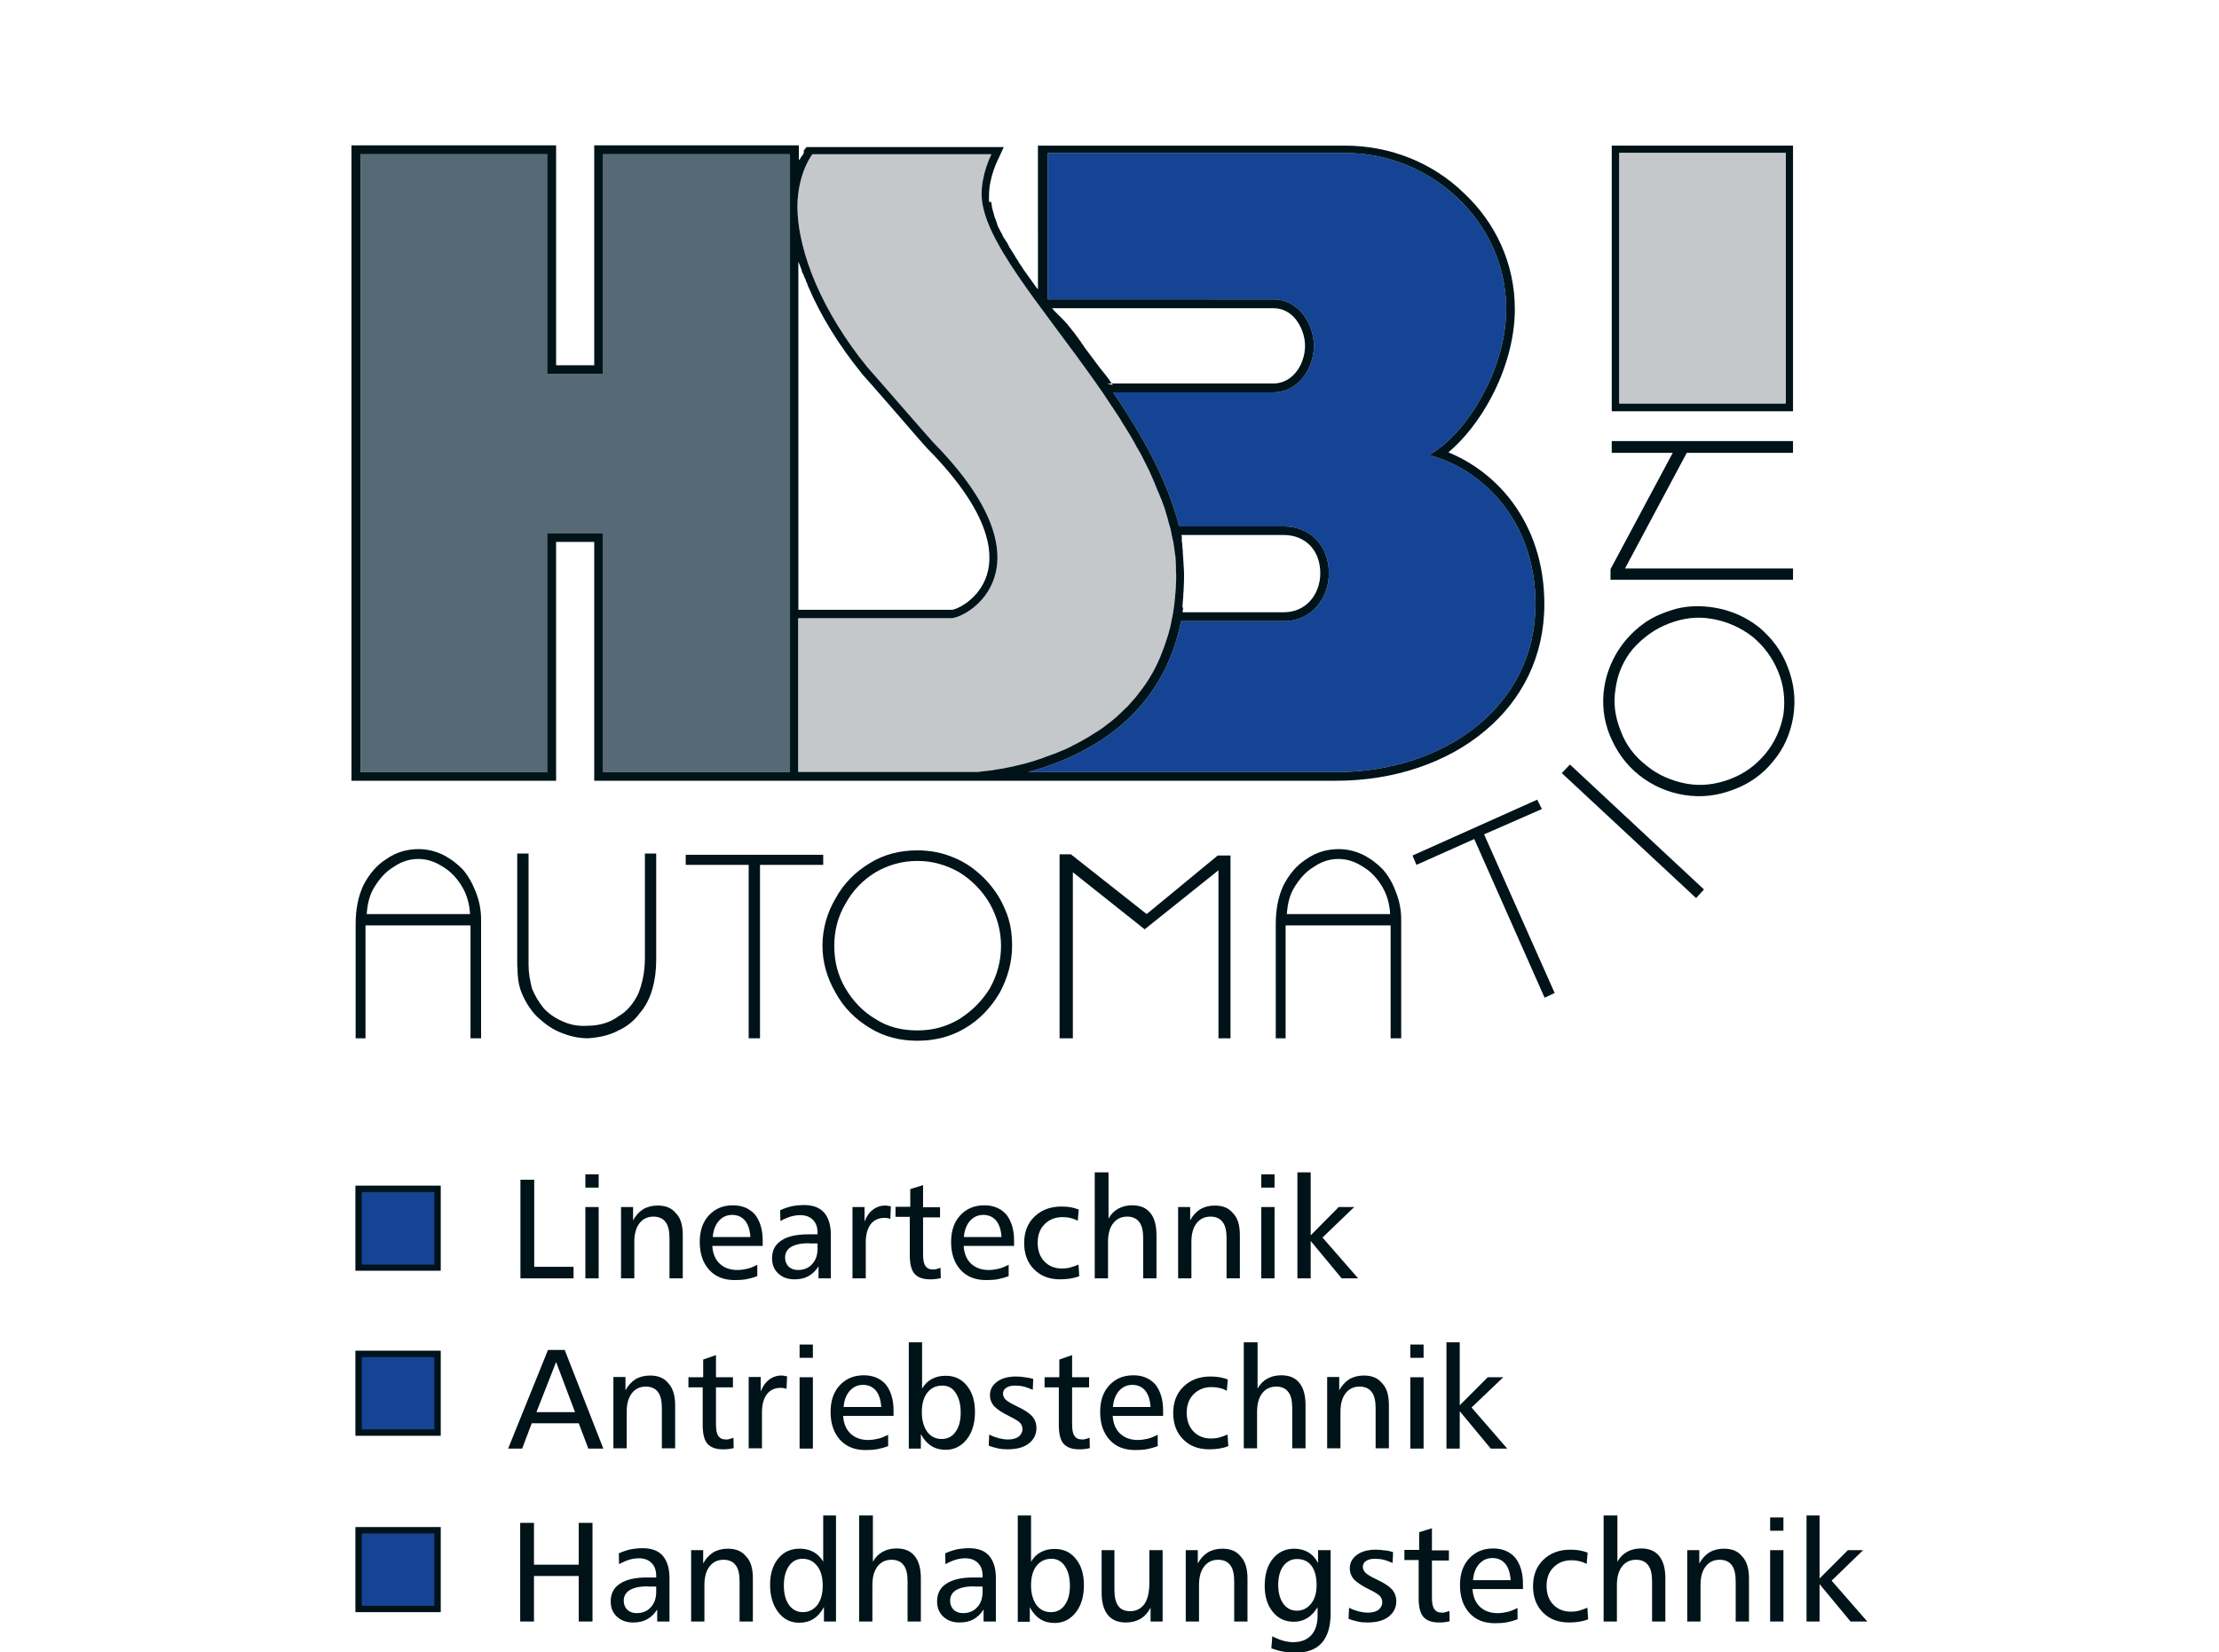<?xml version="1.0" encoding="utf-8"?>
<!-- Generator: Adobe Illustrator 23.0.2, SVG Export Plug-In . SVG Version: 6.00 Build 0)  -->
<svg version="1.1" id="Ebene_1" xmlns="http://www.w3.org/2000/svg" xmlns:xlink="http://www.w3.org/1999/xlink" x="0px" y="0px"
	 viewBox="0 0 902.2 671.7" style="enable-background:new 0 0 902.2 671.7;" xml:space="preserve">
<style type="text/css">
	.st0{fill-rule:evenodd;clip-rule:evenodd;fill:#001319;}
	.st1{fill-rule:evenodd;clip-rule:evenodd;fill:#154495;}
	.st2{fill:#001319;}
	.st3{fill:#154495;}
	.st4{fill:#C4C8CB;}
	.st5{fill:#556A74;}
	.st6{fill-rule:evenodd;clip-rule:evenodd;fill:#C4C8CB;}
</style>
<g>
	<polygon class="st0" points="144.5,482 179.2,482 179.2,516.6 144.5,516.6 144.5,482 	"/>
	<polygon class="st1" points="147.1,484.6 176.6,484.6 176.6,514.1 147.1,514.1 147.1,484.6 	"/>
	<polygon class="st2" points="211.6,479.6 217.2,479.6 217.2,515 233.2,515 233.2,519.7 211.6,519.7 211.6,479.6 	"/>
	<path class="st2" d="M238,490.7h5.4v29H238V490.7L238,490.7z M238,477.4h5.4v5.4H238V477.4L238,477.4z"/>
	<path class="st2" d="M277.6,502.2v17.5h-5.4v-16.3c0-3-0.5-5.2-1.6-6.6c-1-1.4-2.7-2.2-4.9-2.2c-2.4,0-4.3,0.9-5.7,2.7
		c-1.4,1.8-2.1,4.3-2.1,7.6v14.8h-5.4v-29h4.9v5.4c1.1-2,2.5-3.5,4.1-4.5c1.7-1,3.7-1.5,5.9-1.5c3.3,0,5.7,1,7.4,3.1
		C276.8,495.2,277.6,498.2,277.6,502.2L277.6,502.2z"/>
	<path class="st2" d="M310.1,504.3v2.2h-20.5c0.2,3.1,1.2,5.5,3,7.2c1.8,1.7,4.2,2.6,7.2,2.6c1.3,0,2.7-0.2,4-0.5
		c1.3-0.3,2.7-0.9,4.1-1.6v4.6c-1.3,0.5-2.7,0.9-4.2,1.2c-1.5,0.3-3.2,0.4-5,0.4c-4.4,0-7.9-1.4-10.4-4.2c-2.5-2.8-3.8-6.5-3.8-11.3
		c0-4.5,1.2-8.1,3.7-10.8c2.5-2.7,5.7-4.1,9.8-4.1c3.8,0,6.8,1.3,9,3.8C309,496.4,310.1,499.9,310.1,504.3L310.1,504.3z
		 M305.1,502.9c-0.2-2.9-0.9-5.1-2.2-6.7c-1.3-1.5-3-2.3-5.2-2.3c-2.2,0-3.9,0.8-5.4,2.4c-1.4,1.6-2.3,3.8-2.5,6.6H305.1
		L305.1,502.9z"/>
	<path class="st2" d="M329,505.4c-3.2,0-5.6,0.5-7.3,1.5c-1.7,1-2.5,2.5-2.5,4.4c0,1.5,0.5,2.6,1.4,3.6c1,0.9,2.2,1.4,3.8,1.4
		c2.4,0,4.4-0.8,5.8-2.4c1.5-1.6,2.2-3.7,2.2-6.3v-2.1H329L329,505.4z M337.8,502.1v17.6h-5v-4.9c-1.1,1.8-2.5,3.1-4.1,4
		c-1.6,0.9-3.5,1.3-5.7,1.3c-2.7,0-4.9-0.8-6.6-2.4c-1.7-1.6-2.5-3.6-2.5-6.2c0-3.2,1.3-5.6,3.8-7.2c2.5-1.7,6.2-2.5,11-2.5h3.7
		v-0.6c0-2.3-0.6-4-1.9-5.3c-1.3-1.3-3-1.9-5.2-1.9c-1.3,0-2.5,0.2-3.9,0.6c-1.3,0.4-2.7,1-4.1,1.8l-0.1-4.4c1.5-0.7,3-1.2,4.6-1.6
		c1.6-0.3,3.3-0.5,5.1-0.5c3.6,0,6.3,1,8.1,3C336.9,495,337.8,498.1,337.8,502.1L337.8,502.1z"/>
	<path class="st2" d="M362.2,490.4l-0.2,5.1c-0.4-0.1-0.8-0.2-1.2-0.3c-0.4,0-0.7-0.1-1.1-0.1c-2.5,0-4.4,0.9-5.7,2.6
		c-1.3,1.7-2,4.2-2,7.4v14.6h-5.4v-29h4.9v5.9c0.8-2.1,1.9-3.7,3.4-4.8c1.4-1.1,3.1-1.7,5-1.7c0.3,0,0.6,0,1,0.1
		C361.4,490.3,361.8,490.3,362.2,490.4L362.2,490.4z"/>
	<path class="st2" d="M375.3,481.8v9h6.9v4.1h-6.9v15c0,2.3,0.3,3.9,1,4.8c0.7,1,1.7,1.4,3.2,1.4c0.4,0,0.8,0,1.3-0.2
		c0.5-0.1,1-0.3,1.6-0.5l0.1,4.2c-0.7,0.2-1.4,0.3-2.2,0.4c-0.7,0.1-1.5,0.1-2.2,0.1c-2.9,0-5-0.8-6.3-2.3c-1.3-1.5-1.9-4.1-1.9-7.6
		v-15.5h-5.8v-4.1h6v-7.2L375.3,481.8L375.3,481.8z"/>
	<path class="st2" d="M412.3,504.3v2.2h-20.5c0.2,3.1,1.2,5.5,3,7.2c1.8,1.7,4.2,2.6,7.2,2.6c1.3,0,2.7-0.2,4-0.5
		c1.3-0.3,2.7-0.9,4.1-1.6v4.6c-1.3,0.5-2.7,0.9-4.2,1.2c-1.5,0.3-3.2,0.4-5,0.4c-4.4,0-7.9-1.4-10.4-4.2c-2.5-2.8-3.8-6.5-3.8-11.3
		c0-4.5,1.2-8.1,3.7-10.8c2.5-2.7,5.7-4.1,9.8-4.1c3.8,0,6.8,1.3,9,3.8C411.2,496.4,412.3,499.9,412.3,504.3L412.3,504.3z
		 M407.2,502.9c-0.2-2.9-0.9-5.1-2.2-6.7c-1.3-1.5-3-2.3-5.2-2.3c-2.2,0-3.9,0.8-5.4,2.4c-1.4,1.6-2.3,3.8-2.5,6.6H407.2
		L407.2,502.9z"/>
	<path class="st2" d="M438.6,491.7l-0.4,4.6c-0.9-0.5-1.9-0.9-2.9-1.1c-1.1-0.3-2.2-0.4-3.3-0.4c-3,0-5.4,1-7.3,2.9
		c-1.9,1.9-2.8,4.4-2.8,7.5c0,3.2,0.9,5.7,2.7,7.6c1.8,1.9,4.2,2.9,7.2,2.9c1.1,0,2.2-0.1,3.3-0.4c1.1-0.3,2.2-0.7,3.4-1.2l0.3,4.7
		c-1.2,0.5-2.5,0.8-3.7,1c-1.3,0.2-2.6,0.3-4,0.3c-4.4,0-8-1.3-10.7-4.1c-2.7-2.7-4-6.3-4-10.7c0-4.4,1.4-8,4.2-10.7
		c2.8-2.7,6.4-4.1,11-4.1c1.3,0,2.6,0.1,3.8,0.3C436.4,491,437.5,491.3,438.6,491.7L438.6,491.7z"/>
	<path class="st2" d="M445.3,476.6h5.4v18.8c1-1.8,2.3-3.1,3.9-4c1.6-0.9,3.5-1.4,5.7-1.4c3.3,0,5.7,1,7.4,3.1
		c1.7,2.1,2.5,5.1,2.5,9.1v17.5h-5.4v-16.3c0-3-0.5-5.2-1.6-6.6c-1-1.4-2.7-2.2-4.9-2.2c-2.4,0-4.3,0.9-5.7,2.7
		c-1.4,1.8-2.1,4.3-2.1,7.6v14.8h-5.4V476.6L445.3,476.6z"/>
	<path class="st2" d="M504.1,502.2v17.5h-5.4v-16.3c0-3-0.5-5.2-1.6-6.6c-1-1.4-2.7-2.2-4.9-2.2c-2.4,0-4.3,0.9-5.7,2.7
		c-1.4,1.8-2.1,4.3-2.1,7.6v14.8h-5.4v-29h4.9v5.4c1.1-2,2.5-3.5,4.1-4.5c1.7-1,3.7-1.5,5.9-1.5c3.3,0,5.7,1,7.4,3.1
		C503.3,495.2,504.1,498.2,504.1,502.2L504.1,502.2z"/>
	<path class="st2" d="M512.8,490.7h5.4v29h-5.4V490.7L512.8,490.7z M512.8,477.4h5.4v5.4h-5.4V477.4L512.8,477.4z"/>
	<polygon class="st2" points="527.5,476.6 532.9,476.6 532.9,502.2 544.3,490.7 550.6,490.7 537.7,503.1 552.2,519.7 545.5,519.7 
		532.9,504.5 532.9,519.7 527.5,519.7 527.5,476.6 	"/>
	<polygon class="st0" points="144.5,549.1 179.2,549.1 179.2,583.7 144.5,583.7 144.5,549.1 	"/>
	<polygon class="st1" points="147.1,551.7 176.6,551.7 176.6,581.1 147.1,581.1 147.1,551.7 	"/>
	<path class="st2" d="M226.1,553.7l-8,20.4h15.7L226.1,553.7L226.1,553.7z M222.8,548.8h6.8l15.7,40.1h-6.1l-3.9-10.3h-19.1
		l-3.9,10.3h-5.7L222.8,548.8L222.8,548.8z"/>
	<path class="st2" d="M274.5,571.3v17.5h-5.4v-16.3c0-3-0.5-5.2-1.6-6.6c-1-1.4-2.7-2.2-4.9-2.2c-2.4,0-4.3,0.9-5.7,2.7
		c-1.4,1.8-2.1,4.3-2.1,7.6v14.8h-5.4v-29h4.9v5.4c1.1-2,2.5-3.5,4.1-4.5c1.7-1,3.7-1.5,5.9-1.5c3.3,0,5.7,1,7.4,3.1
		C273.6,564.3,274.5,567.4,274.5,571.3L274.5,571.3z"/>
	<path class="st2" d="M291.1,550.9v9h6.9v4.1h-6.9v15c0,2.3,0.3,3.9,1,4.8c0.7,1,1.7,1.4,3.2,1.4c0.4,0,0.8,0,1.3-0.2
		c0.5-0.1,1-0.3,1.6-0.5l0.1,4.2c-0.7,0.2-1.4,0.3-2.2,0.4c-0.7,0.1-1.5,0.1-2.2,0.1c-2.9,0-5-0.8-6.3-2.3c-1.3-1.5-1.9-4.1-1.9-7.6
		V564h-5.8v-4.1h6v-7.2L291.1,550.9L291.1,550.9z"/>
	<path class="st2" d="M320,559.5l-0.2,5.1c-0.4-0.1-0.8-0.2-1.2-0.3c-0.4,0-0.7-0.1-1.1-0.1c-2.5,0-4.4,0.9-5.7,2.6
		c-1.3,1.7-2,4.2-2,7.4v14.6h-5.4v-29h4.9v5.9c0.8-2.1,1.9-3.7,3.4-4.8c1.4-1.1,3.1-1.7,5-1.7c0.3,0,0.6,0,1,0.1
		C319.2,559.4,319.6,559.5,320,559.5L320,559.5z"/>
	<path class="st2" d="M325.1,559.9h5.4v29h-5.4V559.9L325.1,559.9z M325.1,546.6h5.4v5.4h-5.4V546.6L325.1,546.6z"/>
	<path class="st2" d="M363.3,573.4v2.2h-20.5c0.2,3.1,1.2,5.5,3,7.2c1.8,1.7,4.2,2.6,7.2,2.6c1.3,0,2.7-0.2,4-0.5
		c1.3-0.3,2.7-0.9,4.1-1.6v4.6c-1.3,0.5-2.7,0.9-4.2,1.2c-1.5,0.3-3.2,0.4-5,0.4c-4.4,0-7.9-1.4-10.4-4.2c-2.5-2.8-3.8-6.5-3.8-11.3
		c0-4.5,1.2-8.1,3.7-10.8c2.5-2.7,5.7-4.1,9.8-4.1c3.8,0,6.8,1.3,9,3.8C362.2,565.5,363.3,569,363.3,573.4L363.3,573.4z M358.3,572
		c-0.2-2.9-0.9-5.1-2.2-6.7c-1.3-1.5-3-2.3-5.2-2.3c-2.2,0-3.9,0.8-5.4,2.4c-1.4,1.6-2.3,3.8-2.5,6.6H358.3L358.3,572z"/>
	<path class="st2" d="M383.1,563.3c-2.6,0-4.6,1-6.1,2.9c-1.5,1.9-2.2,4.6-2.2,8c0,3.3,0.8,5.9,2.2,7.9c1.5,2,3.5,2.9,5.9,2.9
		c2.4,0,4.3-1,5.6-2.9c1.4-1.9,2.1-4.5,2.1-7.8c0-3.4-0.7-6.1-2.1-8.1C387.3,564.3,385.5,563.3,383.1,563.3L383.1,563.3z
		 M369.5,545.7h5.4v18.8c1.1-1.8,2.4-3.1,4-3.9c1.6-0.9,3.5-1.3,5.6-1.3c3.6,0,6.4,1.3,8.6,4c2.2,2.7,3.3,6.2,3.3,10.7
		c0,4.6-1.1,8.3-3.3,11.1c-2.2,2.8-5.1,4.3-8.6,4.3c-2.2,0-4.2-0.5-5.9-1.6c-1.7-1.1-3.1-2.7-4.2-4.8v5.9h-4.9V545.7L369.5,545.7z"
		/>
	<path class="st2" d="M420.1,560.6l-0.2,4.4c-1.2-0.5-2.4-1-3.6-1.3c-1.2-0.3-2.5-0.4-3.7-0.4c-1.5,0-2.6,0.3-3.5,0.9
		c-0.9,0.6-1.3,1.4-1.3,2.4c0,0.9,0.4,1.7,1.1,2.4c0.7,0.7,2.2,1.6,4.5,2.7c3.1,1.4,5.1,2.8,6.3,4.1c1.1,1.3,1.7,2.9,1.7,4.8
		c0,2.6-1.1,4.7-3.2,6.3c-2.1,1.6-5,2.3-8.6,2.3c-1.3,0-2.6-0.1-3.9-0.4c-1.3-0.3-2.5-0.6-3.7-1.1l0.2-4.5c1.3,0.7,2.6,1.1,3.9,1.5
		c1.3,0.3,2.6,0.5,3.8,0.5c1.8,0,3.2-0.4,4.2-1.1c1-0.8,1.6-1.8,1.6-3.1c0-1-0.3-1.8-0.9-2.5c-0.6-0.7-2.1-1.6-4.3-2.7
		c-3.1-1.5-5.1-2.9-6.3-4.1c-1.1-1.3-1.7-2.8-1.7-4.5c0-2.3,1-4.1,2.9-5.5c1.9-1.4,4.5-2.1,7.7-2.1c1.2,0,2.4,0.1,3.6,0.3
		C417.6,560,418.8,560.2,420.1,560.6L420.1,560.6z"/>
	<path class="st2" d="M435.9,550.9v9h6.9v4.1h-6.9v15c0,2.3,0.3,3.9,1,4.8c0.7,1,1.7,1.4,3.2,1.4c0.4,0,0.8,0,1.3-0.2
		c0.5-0.1,1-0.3,1.6-0.5l0.1,4.2c-0.7,0.2-1.4,0.3-2.2,0.4c-0.7,0.1-1.5,0.1-2.2,0.1c-2.9,0-5-0.8-6.3-2.3c-1.3-1.5-1.9-4.1-1.9-7.6
		V564h-5.8v-4.1h6v-7.2L435.9,550.9L435.9,550.9z"/>
	<path class="st2" d="M472.9,573.4v2.2h-20.5c0.2,3.1,1.2,5.5,3,7.2c1.8,1.7,4.2,2.6,7.2,2.6c1.3,0,2.7-0.2,4-0.5
		c1.3-0.3,2.7-0.9,4.1-1.6v4.6c-1.3,0.5-2.7,0.9-4.2,1.2c-1.5,0.3-3.2,0.4-5,0.4c-4.4,0-7.9-1.4-10.4-4.2c-2.5-2.8-3.8-6.5-3.8-11.3
		c0-4.5,1.2-8.1,3.7-10.8c2.5-2.7,5.7-4.1,9.8-4.1c3.8,0,6.8,1.3,9,3.8C471.8,565.5,472.9,569,472.9,573.4L472.9,573.4z M467.8,572
		c-0.2-2.9-0.9-5.1-2.2-6.7c-1.3-1.5-3-2.3-5.2-2.3c-2.2,0-3.9,0.8-5.4,2.4c-1.4,1.6-2.3,3.8-2.5,6.6H467.8L467.8,572z"/>
	<path class="st2" d="M499.2,560.8l-0.4,4.6c-0.9-0.5-1.9-0.9-2.9-1.1c-1.1-0.3-2.2-0.4-3.3-0.4c-3,0-5.4,1-7.3,2.9
		c-1.9,1.9-2.8,4.4-2.8,7.5c0,3.2,0.9,5.7,2.7,7.6c1.8,1.9,4.2,2.9,7.2,2.9c1.1,0,2.2-0.1,3.3-0.4c1.1-0.3,2.2-0.7,3.4-1.2l0.3,4.7
		c-1.2,0.5-2.5,0.8-3.7,1c-1.3,0.2-2.6,0.3-4,0.3c-4.4,0-8-1.3-10.7-4.1c-2.7-2.7-4-6.3-4-10.7c0-4.4,1.4-8,4.2-10.7
		c2.8-2.7,6.4-4.1,11-4.1c1.3,0,2.6,0.1,3.8,0.3C497,560.1,498.1,560.4,499.2,560.8L499.2,560.8z"/>
	<path class="st2" d="M505.9,545.7h5.4v18.8c1-1.8,2.3-3.1,3.9-4c1.6-0.9,3.5-1.4,5.7-1.4c3.3,0,5.7,1,7.4,3.1
		c1.7,2.1,2.5,5.1,2.5,9.1v17.5h-5.4v-16.3c0-3-0.5-5.2-1.6-6.6c-1-1.4-2.7-2.2-4.9-2.2c-2.4,0-4.3,0.9-5.7,2.7
		c-1.4,1.8-2.1,4.3-2.1,7.6v14.8h-5.4V545.7L505.9,545.7z"/>
	<path class="st2" d="M564.7,571.3v17.5h-5.4v-16.3c0-3-0.5-5.2-1.6-6.6c-1-1.4-2.7-2.2-4.9-2.2c-2.4,0-4.3,0.9-5.7,2.7
		c-1.4,1.8-2.1,4.3-2.1,7.6v14.8h-5.4v-29h4.9v5.4c1.1-2,2.5-3.5,4.1-4.5c1.7-1,3.7-1.5,5.9-1.5c3.3,0,5.7,1,7.4,3.1
		C563.9,564.3,564.7,567.4,564.7,571.3L564.7,571.3z"/>
	<path class="st2" d="M573.4,559.9h5.4v29h-5.4V559.9L573.4,559.9z M573.4,546.6h5.4v5.4h-5.4V546.6L573.4,546.6z"/>
	<polygon class="st2" points="588.1,545.7 593.5,545.7 593.5,571.3 604.9,559.9 611.2,559.9 598.3,572.2 612.8,588.9 606.1,588.9 
		593.5,573.7 593.5,588.9 588.1,588.9 588.1,545.7 	"/>
	<polygon class="st0" points="144.5,620.8 179.2,620.8 179.2,655.4 144.5,655.4 144.5,620.8 	"/>
	<polygon class="st1" points="147.1,623.4 176.6,623.4 176.6,652.8 147.1,652.8 147.1,623.4 	"/>
	<polygon class="st2" points="211.5,619.1 217.1,619.1 217.1,636.1 235.3,636.1 235.3,619.1 240.9,619.1 240.9,659.2 235.3,659.2 
		235.3,640.7 217.1,640.7 217.1,659.2 211.5,659.2 211.5,619.1 	"/>
	<path class="st2" d="M263.4,644.9c-3.2,0-5.6,0.5-7.3,1.5c-1.7,1-2.5,2.5-2.5,4.4c0,1.5,0.5,2.6,1.4,3.6c1,0.9,2.2,1.4,3.8,1.4
		c2.4,0,4.4-0.8,5.8-2.4c1.5-1.6,2.2-3.7,2.2-6.3v-2.1H263.4L263.4,644.9z M272.2,641.6v17.6h-5v-4.9c-1.1,1.8-2.5,3.1-4.1,4
		c-1.6,0.9-3.5,1.3-5.7,1.3c-2.7,0-4.9-0.8-6.6-2.4c-1.7-1.6-2.5-3.6-2.5-6.2c0-3.2,1.3-5.6,3.8-7.2c2.6-1.7,6.2-2.5,11-2.5h3.7
		v-0.6c0-2.3-0.6-4-1.9-5.3c-1.3-1.3-3-1.9-5.2-1.9c-1.3,0-2.5,0.2-3.9,0.6c-1.3,0.4-2.7,1-4.1,1.8l-0.1-4.4c1.5-0.7,3-1.2,4.6-1.6
		c1.6-0.3,3.3-0.5,5.1-0.5c3.6,0,6.3,1,8.1,3C271.3,634.6,272.2,637.6,272.2,641.6L272.2,641.6z"/>
	<path class="st2" d="M306.1,641.7v17.5h-5.4v-16.3c0-3-0.5-5.2-1.6-6.6c-1-1.4-2.7-2.2-4.9-2.2c-2.4,0-4.3,0.9-5.7,2.7
		c-1.4,1.8-2.1,4.3-2.1,7.6v14.8h-5.4v-29h4.9v5.4c1.1-2,2.5-3.5,4.1-4.5c1.7-1,3.7-1.5,5.9-1.5c3.3,0,5.7,1,7.4,3.1
		C305.3,634.7,306.1,637.7,306.1,641.7L306.1,641.7z"/>
	<path class="st2" d="M326.3,633.7c-2.3,0-4.2,1-5.5,2.9c-1.4,2-2.1,4.6-2.1,8c0,3.3,0.7,5.9,2.1,7.9c1.4,1.9,3.3,2.9,5.6,2.9
		c2.4,0,4.4-1,5.9-2.9c1.5-2,2.2-4.6,2.2-7.8c0-3.4-0.7-6.1-2.2-8C330.8,634.7,328.8,633.7,326.3,633.7L326.3,633.7z M334.5,616.1
		h5.4v43.1H335v-5.9c-1.1,2.1-2.5,3.7-4.2,4.8c-1.7,1.1-3.7,1.6-5.9,1.6c-3.4,0-6.3-1.4-8.5-4.3c-2.2-2.9-3.3-6.6-3.3-11.1
		c0-4.5,1.1-8,3.3-10.7c2.2-2.7,5.1-4,8.7-4c2.1,0,3.9,0.4,5.6,1.3c1.6,0.9,3,2.2,4,4V616.1L334.5,616.1z"/>
	<path class="st2" d="M349.5,616.1h5.4v18.8c1-1.8,2.3-3.1,3.9-4c1.6-0.9,3.5-1.4,5.7-1.4c3.3,0,5.7,1,7.4,3.1
		c1.7,2.1,2.5,5.1,2.5,9.1v17.5h-5.4v-16.3c0-3-0.5-5.2-1.6-6.6c-1-1.4-2.7-2.2-4.9-2.2c-2.4,0-4.3,0.9-5.7,2.7
		c-1.4,1.8-2.1,4.3-2.1,7.6v14.8h-5.4V616.1L349.5,616.1z"/>
	<path class="st2" d="M396.1,644.9c-3.2,0-5.6,0.5-7.3,1.5c-1.7,1-2.5,2.5-2.5,4.4c0,1.5,0.5,2.6,1.4,3.6c1,0.9,2.2,1.4,3.8,1.4
		c2.4,0,4.4-0.8,5.8-2.4c1.5-1.6,2.2-3.7,2.2-6.3v-2.1H396.1L396.1,644.9z M404.9,641.6v17.6h-5v-4.9c-1.1,1.8-2.5,3.1-4.1,4
		c-1.6,0.9-3.5,1.3-5.7,1.3c-2.7,0-4.9-0.8-6.6-2.4c-1.7-1.6-2.5-3.6-2.5-6.2c0-3.2,1.3-5.6,3.8-7.2c2.6-1.7,6.2-2.5,11-2.5h3.7
		v-0.6c0-2.3-0.6-4-1.9-5.3c-1.3-1.3-3-1.9-5.2-1.9c-1.3,0-2.5,0.2-3.9,0.6c-1.3,0.4-2.7,1-4.1,1.8l-0.1-4.4c1.5-0.7,3-1.2,4.6-1.6
		c1.6-0.3,3.3-0.5,5.1-0.5c3.6,0,6.3,1,8.1,3C404,634.6,404.9,637.6,404.9,641.6L404.9,641.6z"/>
	<path class="st2" d="M427.5,633.7c-2.6,0-4.6,1-6.1,2.9c-1.5,1.9-2.2,4.6-2.2,8c0,3.3,0.8,5.9,2.2,7.9c1.5,2,3.5,2.9,5.9,2.9
		c2.4,0,4.3-1,5.6-2.9c1.4-1.9,2.1-4.5,2.1-7.8c0-3.4-0.7-6.1-2.1-8.1C431.6,634.7,429.8,633.7,427.5,633.7L427.5,633.7z
		 M413.8,616.1h5.4v18.8c1.1-1.8,2.4-3.1,4-3.9c1.6-0.9,3.5-1.3,5.6-1.3c3.6,0,6.4,1.3,8.6,4c2.2,2.7,3.3,6.2,3.3,10.7
		c0,4.6-1.1,8.3-3.3,11.1c-2.2,2.8-5.1,4.3-8.6,4.3c-2.2,0-4.2-0.5-5.9-1.6c-1.7-1.1-3.1-2.7-4.2-4.8v5.9h-4.9V616.1L413.8,616.1z"
		/>
	<path class="st2" d="M447.7,630.2h5.4v16.1c0,3,0.5,5.2,1.6,6.6c1,1.4,2.6,2.1,4.8,2.1c2.5,0,4.4-1,5.8-2.9c1.3-1.9,2-4.8,2-8.5
		v-13.4h5.4v29h-4.9v-5.6c-1.1,2-2.4,3.5-4.1,4.5c-1.7,1-3.6,1.5-5.9,1.5c-3.3,0-5.7-1-7.4-3.1c-1.7-2.1-2.5-5.1-2.5-9.1V630.2
		L447.7,630.2z"/>
	<path class="st2" d="M507.2,641.7v17.5h-5.4v-16.3c0-3-0.5-5.2-1.6-6.6c-1-1.4-2.7-2.2-4.9-2.2c-2.4,0-4.3,0.9-5.7,2.7
		c-1.4,1.8-2.1,4.3-2.1,7.6v14.8h-5.4v-29h4.9v5.4c1.1-2,2.5-3.5,4.1-4.5c1.7-1,3.7-1.5,5.9-1.5c3.3,0,5.7,1,7.4,3.1
		C506.3,634.7,507.2,637.7,507.2,641.7L507.2,641.7z"/>
	<path class="st2" d="M527.3,633.8c-2.3,0-4.1,1-5.5,2.8c-1.4,1.9-2.1,4.5-2.1,7.7c0,3.2,0.7,5.8,2.1,7.7c1.4,1.9,3.2,2.8,5.5,2.8
		c2.4,0,4.3-1,5.8-2.9c1.5-1.9,2.2-4.4,2.2-7.5c0-3.4-0.7-6-2.1-7.9C531.8,634.7,529.9,633.8,527.3,633.8L527.3,633.8z M535.9,635.4
		v-5.2h5.1v25.7c0,5.3-1.2,9.3-3.6,12c-2.4,2.7-6,4-10.8,4c-1.7,0-3.4-0.2-5.1-0.5c-1.6-0.3-3.2-0.8-4.6-1.3l0.4-4.9
		c1.5,0.8,3,1.4,4.4,1.8c1.4,0.4,2.8,0.6,4,0.6c3.2,0,5.6-0.9,7.4-2.8c1.7-1.9,2.6-4.5,2.6-7.9v-3.5c-1.2,1.9-2.5,3.4-4.2,4.4
		c-1.6,1-3.4,1.5-5.4,1.5c-3.6,0-6.4-1.3-8.6-4c-2.2-2.7-3.3-6.2-3.3-10.6c0-4.6,1.1-8.3,3.3-11c2.2-2.7,5.1-4.1,8.7-4.1
		c2.2,0,4.1,0.5,5.8,1.5C533.5,632,534.9,633.5,535.9,635.4L535.9,635.4z"/>
	<path class="st2" d="M566.4,631l-0.2,4.4c-1.2-0.5-2.4-1-3.6-1.3c-1.2-0.3-2.5-0.4-3.7-0.4c-1.5,0-2.6,0.3-3.5,0.9
		c-0.9,0.6-1.3,1.4-1.3,2.4c0,0.9,0.4,1.7,1.1,2.4c0.7,0.7,2.2,1.6,4.5,2.7c3.1,1.4,5.1,2.8,6.3,4.1c1.1,1.3,1.7,2.9,1.7,4.8
		c0,2.6-1.1,4.7-3.2,6.3c-2.1,1.6-5,2.3-8.6,2.3c-1.3,0-2.6-0.1-3.9-0.4c-1.3-0.3-2.5-0.6-3.7-1.1l0.2-4.5c1.3,0.7,2.6,1.1,3.9,1.5
		c1.3,0.3,2.6,0.5,3.8,0.5c1.8,0,3.2-0.4,4.2-1.1c1-0.8,1.6-1.8,1.6-3.1c0-1-0.3-1.8-0.9-2.5c-0.6-0.7-2.1-1.6-4.3-2.7
		c-3.1-1.5-5.1-2.9-6.3-4.1c-1.1-1.3-1.7-2.8-1.7-4.5c0-2.3,1-4.1,2.9-5.5c1.9-1.4,4.5-2.1,7.7-2.1c1.2,0,2.4,0.1,3.6,0.3
		C563.9,630.3,565.2,630.6,566.4,631L566.4,631z"/>
	<path class="st2" d="M582.2,621.3v9h6.9v4.1h-6.9v15c0,2.3,0.3,3.9,1,4.8c0.7,1,1.7,1.4,3.2,1.4c0.4,0,0.8,0,1.3-0.2
		c0.5-0.1,1-0.3,1.6-0.5l0.1,4.2c-0.7,0.2-1.4,0.3-2.2,0.4c-0.7,0.1-1.5,0.1-2.2,0.1c-2.9,0-5-0.8-6.3-2.3c-1.3-1.5-1.9-4.1-1.9-7.6
		v-15.5H571v-4.1h6v-7.2L582.2,621.3L582.2,621.3z"/>
	<path class="st2" d="M619.2,643.8v2.2h-20.5c0.2,3.1,1.2,5.5,3,7.2c1.8,1.7,4.2,2.6,7.2,2.6c1.3,0,2.7-0.2,4-0.5
		c1.3-0.3,2.7-0.9,4.1-1.6v4.6c-1.3,0.5-2.7,0.9-4.2,1.2c-1.5,0.3-3.2,0.4-5,0.4c-4.4,0-7.9-1.4-10.4-4.2c-2.5-2.8-3.8-6.5-3.8-11.3
		c0-4.5,1.2-8.1,3.7-10.8c2.5-2.7,5.7-4.1,9.8-4.1c3.8,0,6.8,1.3,9,3.8C618.1,635.9,619.2,639.4,619.2,643.8L619.2,643.8z
		 M614.2,642.4c-0.2-2.9-0.9-5.1-2.2-6.7c-1.3-1.5-3-2.3-5.2-2.3c-2.2,0-3.9,0.8-5.4,2.4c-1.4,1.6-2.3,3.8-2.5,6.6H614.2
		L614.2,642.4z"/>
	<path class="st2" d="M645.5,631.2l-0.4,4.6c-0.9-0.5-1.9-0.9-2.9-1.1c-1.1-0.3-2.2-0.4-3.3-0.4c-3,0-5.4,1-7.3,2.9
		c-1.9,1.9-2.8,4.4-2.8,7.5c0,3.2,0.9,5.7,2.7,7.6c1.8,1.9,4.2,2.9,7.2,2.9c1.1,0,2.2-0.1,3.3-0.4c1.1-0.3,2.2-0.7,3.4-1.2l0.3,4.7
		c-1.2,0.5-2.5,0.8-3.7,1c-1.3,0.2-2.6,0.3-4,0.3c-4.4,0-8-1.3-10.7-4.1c-2.7-2.7-4-6.3-4-10.7c0-4.4,1.4-8,4.2-10.7
		c2.8-2.7,6.4-4.1,11-4.1c1.3,0,2.6,0.1,3.8,0.3C643.3,630.5,644.5,630.8,645.5,631.2L645.5,631.2z"/>
	<path class="st2" d="M652.2,616.1h5.4v18.8c1-1.8,2.3-3.1,3.9-4c1.6-0.9,3.5-1.4,5.7-1.4c3.3,0,5.7,1,7.4,3.1
		c1.7,2.1,2.5,5.1,2.5,9.1v17.5h-5.4v-16.3c0-3-0.5-5.2-1.6-6.6c-1-1.4-2.7-2.2-4.9-2.2c-2.4,0-4.3,0.9-5.7,2.7
		c-1.4,1.8-2.1,4.3-2.1,7.6v14.8h-5.4V616.1L652.2,616.1z"/>
	<path class="st2" d="M711.1,641.7v17.5h-5.4v-16.3c0-3-0.5-5.2-1.6-6.6c-1-1.4-2.7-2.2-4.9-2.2c-2.4,0-4.3,0.9-5.7,2.7
		c-1.4,1.8-2.1,4.3-2.1,7.6v14.8h-5.4v-29h4.9v5.4c1.1-2,2.5-3.5,4.1-4.5c1.7-1,3.7-1.5,5.9-1.5c3.3,0,5.7,1,7.4,3.1
		C710.2,634.7,711.1,637.7,711.1,641.7L711.1,641.7z"/>
	<path class="st2" d="M719.7,630.2h5.4v29h-5.4V630.2L719.7,630.2z M719.7,616.9h5.4v5.4h-5.4V616.9L719.7,616.9z"/>
	<polygon class="st2" points="734.5,616.1 739.8,616.1 739.8,641.7 751.3,630.2 757.5,630.2 744.7,642.6 759.2,659.2 752.4,659.2 
		739.8,644 739.8,659.2 734.5,659.2 734.5,616.1 	"/>
	<path class="st0" d="M144.5,422.1h4.1v-45.9h42.7v45.9h4.3v-48.3c0-4.1-0.8-7.8-2.2-11.3c-1.4-3.5-3-6.5-5.4-9.2
		c-2.4-2.4-4.9-4.3-8.1-5.9c-3-1.4-6.2-2.2-9.7-2.2c-4.9,0-9.2,1.3-13.2,4.1c-3.8,2.4-6.8,5.9-9.2,10.5c-2.2,4.6-3.2,10-3.2,15.9
		V422.1L144.5,422.1z M149.1,371.6c0.3-4.1,1.1-7.8,3.2-11.1c2.2-3.5,4.6-6.2,7.8-8.1c3.2-2.2,6.5-3.2,10-3.2c3.5,0,6.8,1.1,10,3.2
		c3.2,1.9,5.7,4.6,7.8,8.1c1.9,3.2,3,7,3.2,11.1H149.1L149.1,371.6z"/>
	<path class="st0" d="M210.4,393.2c0,4.3,0.5,8.1,2.2,11.6c1.6,3.5,3.8,6.8,6.5,9.2c2.7,2.4,5.7,4.6,9.2,5.9c3.5,1.4,7,2.2,10.8,2.2
		c4.6-0.3,8.9-1.3,12.4-3.2c3.5-1.6,6.5-4.1,8.6-7c2.4-2.7,4.1-6.2,5.1-9.7c1.1-3.8,1.6-7.8,1.6-11.9V347h-4.6v42.7
		c0,5.4-1.1,10.3-2.7,14.3c-1.9,3.8-4.3,7-8.1,9.2c-3.2,2.4-7.6,3.8-12.4,3.8c-4.1,0.3-7.6-0.5-10.5-1.9c-3-1.3-5.7-3.2-7.6-5.4
		c-1.9-2.4-3.5-5.1-4.6-7.8c-0.8-3.2-1.4-6.2-1.4-9.7V347h-4.6V393.2L210.4,393.2z"/>
	<polygon class="st0" points="278.8,347.5 278.8,351.6 304.4,351.6 304.4,422.1 309,422.1 309,351.6 334.7,351.6 334.7,347.5 
		278.8,347.5 	"/>
	<path class="st0" d="M373,345.7c-7,0-13.5,1.6-19.2,5.1c-5.9,3.5-10.8,8.4-14,14.3c-3.5,5.9-5.4,12.4-5.4,19.4
		c0,6.8,1.9,13.2,5.4,19.2c3.2,5.9,8.1,10.8,14,14.3c5.7,3.5,12.2,5.1,19.2,5.1c7,0,13.5-1.6,19.4-5.1c5.9-3.5,10.5-8.4,14-14.3
		c3.2-5.9,5.1-12.4,5.1-19.2c0-5.4-0.8-10.3-3-15.1c-1.9-4.6-4.9-8.9-8.4-12.4c-3.5-3.5-7.6-6.5-12.4-8.4
		C383.3,346.7,378.2,345.7,373,345.7L373,345.7z M373,350c6.2,0,11.6,1.6,17,4.6c5.1,3.2,9.2,7.3,12.4,12.7c3,5.4,4.6,11.1,4.6,17.3
		c0,6.2-1.6,11.9-4.6,17.3c-3.2,5.1-7.3,9.2-12.4,12.4c-5.4,3.2-10.8,4.6-17,4.6c-6.2,0-11.9-1.3-17-4.6c-5.1-3-9.2-7.3-12.2-12.4
		c-3.2-5.4-4.6-11.1-4.6-17.3c0-6.2,1.4-11.9,4.6-17.3c3-5.4,7-9.5,12.2-12.7C361.2,351.6,366.8,350,373,350L373,350z"/>
	<polygon class="st0" points="436.2,422.1 436.2,354.6 465.4,377.8 495.4,353.8 495.4,422.1 500.3,422.1 500.3,347.8 495.1,347.8 
		466.2,371.6 435.4,347.3 430.8,347.3 430.8,422.1 436.2,422.1 	"/>
	<path class="st0" d="M518.6,422.1h4.1v-45.9h42.7v45.9h4.3v-48.3c0-4.1-0.8-7.8-2.2-11.3c-1.3-3.5-3-6.5-5.4-9.2
		c-2.4-2.4-4.9-4.3-8.1-5.9c-3-1.4-6.2-2.2-9.7-2.2c-4.9,0-9.2,1.3-13.2,4.1c-3.8,2.4-6.8,5.9-9.2,10.5c-2.2,4.6-3.2,10-3.2,15.9
		V422.1L518.6,422.1z M523.2,371.6c0.3-4.1,1.1-7.8,3.2-11.1c2.2-3.5,4.6-6.2,7.8-8.1c3.2-2.2,6.5-3.2,10-3.2c3.5,0,6.8,1.1,10,3.2
		c3.2,1.9,5.7,4.6,7.8,8.1c1.9,3.2,3,7,3.2,11.1H523.2L523.2,371.6z"/>
	<polygon class="st0" points="574.3,347.8 575.9,351.6 599.4,341.1 628,405.6 632.1,403.7 603.4,339.2 626.9,328.9 625,325.1 
		574.3,347.8 	"/>
	<polygon class="st0" points="689.6,365.1 692.8,361.6 638.3,310.8 635,314.3 689.6,365.1 	"/>
	<path class="st0" d="M652.3,279.2c-1.1,6.8-0.3,13.5,2.2,19.7c2.7,6.5,6.5,11.9,11.9,16.2c5.4,4.3,11.6,7,18.4,8.1
		c7,1.1,13.5,0.3,20-2.2c6.5-2.4,11.9-6.2,16.2-11.6c4.3-5.1,7-11.3,8.1-18.1c1.1-7,0.3-13.5-2.2-20c-2.4-6.5-6.5-11.9-11.6-16.2
		c-5.4-4.3-11.6-7-18.4-8.1c-5.1-0.8-10.3-0.8-15.4,0.5c-4.9,1.4-9.5,3.2-13.5,6.2c-4.1,3-7.6,6.8-10.3,11.1
		C655,269.2,653.1,274.1,652.3,279.2L652.3,279.2z M656.9,279.7c0.8-5.9,3.2-11.3,7-15.9c4.1-4.6,8.9-8.1,14.6-10.3
		c5.7-2.2,11.6-3,17.6-1.9c6.2,1.1,11.6,3.5,16.5,7.3c4.6,3.8,8.1,8.6,10.3,14c2.4,5.7,3,11.6,2.2,17.6c-1.1,5.9-3.5,11.3-7.3,15.9
		c-4.1,4.9-8.6,8.1-14.3,10.3c-5.9,2.2-11.6,3-17.8,1.9c-5.9-1.1-11.6-3.5-16.2-7.3c-4.9-3.8-8.4-8.4-10.5-14
		C656.7,291.6,655.8,286,656.9,279.7L656.9,279.7z"/>
	<polygon class="st0" points="729,231.1 660.7,231.1 685.8,184.1 729,184.1 729,179.3 655.3,179.3 655.3,184.1 680.1,184.1 
		654.8,231.4 654.8,235.7 729,235.7 729,231.1 	"/>
	<path class="st3" d="M612.4,125.7c0,24.2-16,50.8-31.4,59.3c20.7,5.3,43.3,25.8,43.3,60.6c0,41.7-37.2,68.3-81.1,68.3H418
		c7.7-2.1,15.3-5,21.4-8.2c22.8-11.7,36.2-30.1,40.8-53.2H522c11.7,0,18.3-9.8,18.3-19.4c0-11.4-7.7-19.1-18.3-19.1h-42.6
		c-4.8-19.3-15.6-37.8-26.2-53.6l-0.6-0.9h65.1c10.4,0,16.5-10.1,16.5-18.9c0-8.8-6.1-18.9-16.5-18.9H426V62.2h121.2
		C581.8,62.2,612.4,90.1,612.4,125.7L612.4,125.7z"/>
	<path class="st4" d="M330.3,62.7h72.8c0,0-4,7.7-4,16.2c0,18.1,24.1,45.1,45.8,75.8h0c2.5,3.5,4.9,7,7.2,10.6l0.1,0.1l1.5,2.3
		l0.8,1.2l0,0l1.4,2.2l0.2,0.4l1.2,1.9l0.5,0.8l1.1,1.8l0.2,0.3l0.7,1.2l0.6,1l0.1,0.2l0.7,1.2l0.1,0.2l0.8,1.5l0.7,1.2l0.8,1.4
		l0.7,1.3l0.7,1.4l0.8,1.6l0.5,1l0.9,1.8l0.3,0.7c0.3,0.7,0.6,1.3,0.9,2l0.3,0.7c0.3,0.7,0.6,1.4,0.9,2.1l0.3,0.8
		c0.3,0.7,0.6,1.5,0.9,2.2l0.3,0.6c0.3,0.7,0.5,1.4,0.8,2l0.3,0.7c0.3,0.7,0.5,1.5,0.8,2.2l0.2,0.5c0.3,0.7,0.5,1.5,0.7,2.2l0.2,0.7
		c0.2,0.8,0.5,1.5,0.7,2.3l0.1,0.5c0.2,0.7,0.4,1.5,0.6,2.2l0.2,0.6c0.2,0.7,0.4,1.4,0.5,2.2l0.1,0.6c0.2,0.8,0.3,1.5,0.5,2.3
		l0.1,0.3c0.2,0.8,0.3,1.7,0.4,2.5l0.1,0.5c0.1,0.8,0.2,1.6,0.3,2.4l0.1,0.5c0.1,0.8,0.2,1.5,0.2,2.3l0,0.5c0.1,0.8,0.1,1.5,0.1,2.3
		l0,0.5c0,0.8,0,1.6,0.1,2.5l0,0.2c0,1.2,0,2.4-0.1,3.5h0c0,1.2-0.1,2.3-0.2,3.4h0c-0.1,1.1-0.2,2.2-0.3,3.3h0
		c-0.1,1.1-0.2,2.2-0.4,3.2h0c-0.1,1.1-0.3,2.1-0.5,3.1h0c-0.2,1-0.4,2-0.6,3h0c-0.2,1-0.4,2-0.7,2.9h0c-0.2,1-0.5,1.9-0.8,2.8h0
		c-0.3,0.9-0.6,1.8-0.9,2.7h0c-0.3,0.9-0.6,1.8-1,2.7h0c-0.3,0.9-0.7,1.7-1,2.6h0c-0.4,0.8-0.7,1.7-1.1,2.5h0
		c-0.4,0.8-0.8,1.6-1.2,2.4h0c-0.4,0.8-0.8,1.5-1.3,2.3h0c-0.4,0.8-0.9,1.5-1.3,2.2h0c-0.5,0.7-0.9,1.4-1.4,2.1h0
		c-0.5,0.7-1,1.4-1.5,2h0c-0.5,0.7-1,1.3-1.5,2h0c-0.5,0.6-1,1.3-1.6,1.9h0c-0.5,0.6-1.1,1.2-1.6,1.8h0c-0.5,0.6-1.1,1.2-1.7,1.7h0
		c-0.6,0.6-1.1,1.1-1.7,1.7h0c-0.6,0.5-1.2,1.1-1.7,1.6h0c-0.6,0.5-1.2,1-1.8,1.5h0c-0.6,0.5-1.2,1-1.8,1.4h0
		c-0.6,0.5-1.2,0.9-1.8,1.4h0c-0.6,0.4-1.2,0.9-1.9,1.3h0c-0.6,0.4-1.2,0.8-1.9,1.2h0c-0.6,0.4-1.3,0.8-1.9,1.2h0
		c-0.6,0.4-1.3,0.8-1.9,1.1h0c-0.6,0.4-1.3,0.7-1.9,1.1h0c-0.6,0.3-1.3,0.7-1.9,1h0c-0.6,0.3-1.3,0.6-1.9,1h0
		c-0.6,0.3-1.3,0.6-1.9,0.9h0c-0.6,0.3-1.3,0.6-1.9,0.8h0c-0.6,0.3-1.3,0.5-1.9,0.8h0c-0.6,0.3-1.3,0.5-1.9,0.7h0
		c-0.6,0.2-1.2,0.5-1.9,0.7h0c-0.6,0.2-1.2,0.4-1.8,0.7h0c-0.6,0.2-1.2,0.4-1.8,0.6h0c-0.6,0.2-1.2,0.4-1.8,0.6h0l-1.7,0.5h0
		l-1.7,0.5h0l-1.7,0.4h0l-1.6,0.4h0c-0.5,0.1-1.1,0.2-1.6,0.4h0l-1.5,0.3h0l-1.5,0.3h0l-1.4,0.3h0l-1.3,0.2h0l-1.3,0.2h0l-1.2,0.2h0
		l-1.1,0.2h0l-1,0.1h0l-1,0.1h0l-0.9,0.1h0l-0.8,0.1h0l-0.7,0.1h0l-0.6,0.1h0l-0.5,0h0l-0.4,0h0l-0.3,0h0l-0.2,0h0l-0.1,0h0h-10.6
		h-61.3v-62.5h62.1c6.9,0,42.8-20.7-7.2-71.5c-3.2-3.5-23.9-27.4-26.8-30.6c-17.5-21.5-28.4-46-28.4-65.7
		C324.5,69.9,330.3,62.7,330.3,62.7L330.3,62.7z"/>
	<polygon class="st5" points="245.2,62.7 321.3,62.7 321.3,313.9 245.2,313.9 245.2,216.9 222.7,216.9 222.7,313.9 146.6,313.9 
		146.6,62.7 222.7,62.7 222.7,152 245.2,152 245.2,62.7 	"/>
	<path class="st0" d="M615.9,125.7c0,12.2-3.8,25-9.6,35.9c-4.8,9.1-11,16.9-17.4,22.3c9.8,4,19.5,11.1,26.7,21.2
		c7.4,10.4,12.3,23.9,12.3,40.5c0,21.4-9.2,39-24,51.4c-15.5,13.1-37.2,20.4-60.6,20.4H396.8h-14.1h-6.9h-51h-3.6H320h-3.6h-71.2
		h-3.6v-3.6v-93.5h-15.5v93.5v3.6h-3.6h-76h-3.6v-3.6V62.7v-3.6h3.6h76h3.6v3.6v85.8h15.5V62.7v-3.6h3.6h76h3.6v3.6v2.4l0.1-0.1
		l0.1-0.1l0,0l0.1-0.1l0.1-0.1l0,0l0.1-0.1l0.1-0.1l0-0.1l0-0.1l0.1-0.1l0-0.1l0,0l0.1-0.1l0.1-0.1l0,0l0.1-0.1l0.1-0.1l0,0l0-0.1
		l0.1-0.1l0-0.1l0,0l0.1-0.1l0.1-0.1l0.1-0.1l0.1-0.1l0,0l0-0.1l0.1-0.1l0-0.1l0,0l0.1-0.1l0-0.1l0,0l0.1-0.1l0.1-0.1l0,0l0-0.1
		l0-0.1l0,0l0,0l0-0.1l0-0.1l0,0l0-0.1l0-0.1l0,0l0-0.1l0-0.1l0,0l0,0l0-0.1l0,0l0,0l0-0.1l0-0.1l0,0l0,0l0,0l0,0l0,0l0,0l0,0l0,0
		l0,0l0,0l0,0l0,0l0,0l0,0l0,0l0,0l0,0l0,0l0,0l0,0l0,0l0,0v0l0,0l0,0l0,0l0,0l0,0l0,0l0,0l0,0l1.1-1.4h1.8h72.8h5.6l-2.3,5
		c0,0-3.7,7.1-3.7,14.7l0,0.6l0,0l0,0.5l0,0.2l0,0.4l0,0.2l0,0.1l0.1,0.5l0,0.1l0,0.1L403,82l0,0.1l0.1,0.5l0,0.1l0,0.1l0.1,0.5l0,0
		l0.1,0.5l0,0.2l0,0.2l0.1,0.4l0,0.1l0.1,0.2l0.1,0.5l0,0.1l0.2,0.5l0,0.1l0.2,0.7l0,0.1l0.2,0.5l0,0.1l0,0.1l0.2,0.6l0,0l0.2,0.5
		l0.1,0.2l0.1,0.4l0.1,0.3l0.1,0.2l0.2,0.5l0,0.1l0.2,0.6l0,0.1l0.2,0.5l0.1,0.3l0.1,0.3l0.2,0.4l0.1,0.1l0.3,0.6l0,0l0.3,0.6
		l0.1,0.2l0,0l0.3,0.6l0.1,0.1l0.1,0.2l0.3,0.6l0,0.1l0.3,0.6l0.1,0.1l0.3,0.5l0.2,0.3l0.2,0.3l0.3,0.5l0.1,0.1l0.4,0.6l0,0l0.3,0.6
		l0.1,0.2l0.2,0.4l0.2,0.4l0.1,0.2l0.4,0.6l0,0l0.4,0.7l0.1,0.1l0.3,0.5l0.2,0.3l0.2,0.3l0.3,0.5l0.1,0.1l0.4,0.7l0,0.1l0.4,0.6
		l0.2,0.3l0.3,0.4l0.3,0.5l0.1,0.2l0.4,0.7l0,0l0.5,0.7l0.1,0.2l0.4,0.5l0.2,0.4l0.2,0.3l0.4,0.6l0.1,0.1l0.9,1.3l0.1,0.1l0.2,0.3
		l0.3,0.4l0.3,0.5l0.2,0.2l0.5,0.7l0,0l0.5,0.7l0.1,0.2l0.4,0.5l0.3,0.4l0.2,0.3l0.4,0.6l0.1,0.1l0.5,0.7l0.1,0.1l0.5,0.6V62.2v-3
		h124.8c18.5,0,35.8,7,48.5,19.4C608.1,90.6,615.9,107.2,615.9,125.7L615.9,125.7z M481.1,246.7c-0.1,0.8-0.2,1.5-0.3,2.2H522
		c4.4,0,7.9-1.7,10.4-4.3c2.9-3,4.4-7.3,4.4-11.5c0-4.7-1.5-8.6-4.1-11.3c-2.6-2.7-6.3-4.3-10.7-4.3h-41.7l0.1,0.3l0.1,0.3l0,0.3
		l0,0.3l0,0.3l0,0.3l0,0.3l0,0.3l0,0.3l0.2,1l0,0.3l0,0.3l0,0.3l0,0l0.1,0.7l0,0.3l0.1,0.8l0,0.3l0,0.3l0,0.3l0.1,1l0,0.4l0.1,1.1
		l0,0.3l0,0.1l0,0.1l0,0l0.1,1.2l0,0.3l0,0l0,0.1l0.1,1.4l0,0.2l0,0.1l0,0l0.1,1.5l0,0.1l0,0.2c0,0.5,0,1,0,1.5c0,1.2,0,2.5-0.1,3.7
		l0,0.1l0,0.1c0,1.1-0.1,2.1-0.2,3.2l0,0.7c-0.1,0.8-0.1,1.6-0.2,2.4l-0.1,1.3l0,0.2l0,0.2l-0.1,0.7l0,0.2L481.1,246.7L481.1,246.7
		L481.1,246.7z M450.1,155.9h67.6c3.7,0,6.7-1.7,8.8-4.1c2.7-3,4.1-7.3,4.1-11.2c0-3.9-1.5-8.1-4.1-11.2c-2.2-2.5-5.1-4.1-8.8-4.1
		h-90l0.1,0.1l0.1,0.1l0.1,0.1l0.1,0.1l0.1,0.1l0.1,0.1l0.1,0.1l0,0l0,0.1l0.1,0.1l0.1,0.1l0.1,0.1l0.1,0.1l0.1,0.1l0.2,0.2l0.1,0.1
		l0.2,0.2l0.1,0.1l0.1,0.1l0.1,0.1l0.1,0.1l0.1,0.1l0.1,0.1l0.1,0.1l0.1,0.1l0,0l0.1,0.1l0.1,0.1l0.1,0.1l0.1,0.1l0.1,0.1l0.1,0.1
		l0.1,0.1l0.1,0.1l0.1,0.1l0.1,0.1l0,0l0.1,0.1l0.1,0.1l0.1,0.1l0.1,0.1l0.1,0.1l0.1,0.1l0.1,0.1l0.1,0.1l0.1,0.1l0,0l0.1,0.1
		l0.1,0.1l0.1,0.1l0.1,0.1l0.1,0.1l0.1,0.1l0.1,0.1l0.1,0.1l0.1,0.1l0,0.1l0,0l0.1,0.1l0.1,0.1l0.1,0.1l0.1,0.1l0.1,0.1l0.1,0.1
		l0.1,0.1l0.1,0.1l0.1,0.1l0.3,0.4l0.3,0.4l0.3,0.4l0.3,0.3l0,0l0.3,0.4l0.3,0.4l0.3,0.4l0.3,0.3l0,0l0.3,0.4l0.3,0.4l0.3,0.4
		l0.2,0.3l0,0l0.3,0.4l0.3,0.4l0.3,0.4l0.2,0.3l0,0l0.3,0.4l0.3,0.4l0.3,0.4l0.2,0.3l0,0.1l0.3,0.4l0.3,0.4l0.3,0.4l0.2,0.3l0,0.1
		l0.3,0.4l0.3,0.4l0.3,0.4l0.2,0.3l0.1,0.1l0.3,0.4l0.3,0.4l0.3,0.4l0.2,0.3l0.1,0.1l0.3,0.4l0.3,0.4l0.3,0.4l0.2,0.3l0.1,0.1
		l0.1,0.1l0.5,0.7l0.3,0.4l0.2,0.3l0.1,0.1l0.3,0.4l0.3,0.4l0.3,0.4l0.2,0.3l0.1,0.1l0.3,0.4l0.3,0.4l0.3,0.4l0.2,0.2l0.1,0.1
		l0.3,0.4l0.3,0.4l0.3,0.4l0.2,0.2l0.1,0.1l0.3,0.4l0.3,0.4l0.3,0.4l0.2,0.2l0.1,0.2l0.3,0.4l0.3,0.4l0.3,0.4l0.1,0.2l0.1,0.2
		l0.3,0.4l0.3,0.4l0.3,0.4l0.1,0.2L450.1,155.9L450.1,155.9z M324.8,247.9h62.1c1,0,3.1-0.8,5.6-2.5c3-2.1,6.2-5.3,8.1-9.9
		c1.9-4.6,2.5-10.6,0.2-18.2c-2.8-9.3-9.8-20.8-23.6-34.8l-0.1-0.1c-1.6-1.7-8.2-9.3-14.5-16.6c-5.5-6.3-10.8-12.4-12.3-14l-0.1-0.2
		c-9-11.1-16.4-23-21.4-34.7l-0.1-0.2l-0.1-0.2l-0.1-0.2l0-0.1l0-0.1l-0.1-0.2l-0.1-0.2l0-0.1l0-0.1l-0.1-0.2l-0.1-0.2l-0.1-0.2l0,0
		l-0.1-0.2l-0.1-0.2l-0.1-0.2l0-0.1l0-0.1l-0.1-0.2l-0.1-0.2l0-0.1l0,0l-0.1-0.2l-0.1-0.2l-0.1-0.2l0,0l-0.1-0.2l-0.1-0.2l-0.1-0.2
		l0-0.1l0-0.1l-0.1-0.2l-0.1-0.2l0-0.1l0,0l-0.1-0.2l-0.1-0.2l-0.1-0.2l0,0l-0.1-0.1l-0.1-0.2l-0.1-0.2l0-0.1l0-0.1l-0.1-0.2
		l-0.1-0.2l0-0.1l0,0l-0.1-0.2l-0.1-0.2l-0.1-0.2l0,0l-0.1-0.1l-0.1-0.2L326,110l0-0.1l0-0.1l-0.1-0.2l-0.1-0.2l0-0.1l0,0l-0.1-0.2
		l-0.1-0.2l-0.1-0.2l0,0l0-0.1l-0.1-0.2l-0.1-0.2l0-0.1l0-0.1l-0.1-0.2l-0.1-0.2l0-0.1l0,0l-0.1-0.2l-0.1-0.2l-0.1-0.2l0,0l0-0.1
		l-0.1-0.2l-0.1-0.2l0-0.1l0-0.1V247.9L324.8,247.9z M245.2,62.7h76v251.2h-76v-97h-22.6v97h-76V62.7h76V152h22.6V62.7L245.2,62.7z
		 M330.3,62.7h72.8c0,0-4,7.7-4,16.2c0,18.1,24.1,45.1,45.8,75.8h0c2.5,3.5,4.9,7,7.2,10.6l0.1,0.1l1.5,2.3l0.8,1.2l0,0l1.4,2.2
		l0.2,0.4l1.2,1.9l0.5,0.8l1.1,1.8l0.2,0.3l0.7,1.2l0.6,1l0.1,0.2l0.7,1.2l0.1,0.2l0.8,1.5l0.7,1.2l0.8,1.4l0.7,1.3l0.7,1.4l0.8,1.6
		l0.5,1l0.9,1.8l0.3,0.7c0.3,0.7,0.6,1.3,0.9,2l0.3,0.7c0.3,0.7,0.6,1.4,0.9,2.1l0.3,0.8c0.3,0.7,0.6,1.5,0.9,2.2l0.3,0.6
		c0.3,0.7,0.5,1.4,0.8,2l0.3,0.7c0.3,0.7,0.5,1.5,0.8,2.2l0.2,0.5c0.3,0.7,0.5,1.5,0.7,2.2l0.2,0.7c0.2,0.8,0.5,1.5,0.7,2.3l0.1,0.5
		c0.2,0.7,0.4,1.5,0.6,2.2l0.2,0.6c0.2,0.7,0.4,1.4,0.5,2.2l0.1,0.6c0.2,0.8,0.3,1.5,0.5,2.3l0.1,0.3c0.2,0.8,0.3,1.7,0.4,2.5
		l0.1,0.5c0.1,0.8,0.2,1.6,0.3,2.4l0.1,0.5c0.1,0.8,0.2,1.5,0.2,2.3l0,0.5c0.1,0.8,0.1,1.5,0.1,2.3l0,0.5c0,0.8,0,1.6,0.1,2.5l0,0.2
		c0,1.2,0,2.4-0.1,3.5h0c0,1.2-0.1,2.3-0.2,3.4h0c-0.1,1.1-0.2,2.2-0.3,3.3h0c-0.1,1.1-0.2,2.2-0.4,3.2h0c-0.1,1.1-0.3,2.1-0.5,3.1
		h0c-0.2,1-0.4,2-0.6,3h0c-0.2,1-0.4,2-0.7,2.9h0c-0.2,1-0.5,1.9-0.8,2.8h0c-0.3,0.9-0.6,1.8-0.9,2.7h0c-0.3,0.9-0.6,1.8-1,2.7h0
		c-0.3,0.9-0.7,1.7-1,2.6h0c-0.4,0.8-0.7,1.7-1.1,2.5h0c-0.4,0.8-0.8,1.6-1.2,2.4h0c-0.4,0.8-0.8,1.5-1.3,2.3h0
		c-0.4,0.8-0.9,1.5-1.3,2.2h0c-0.5,0.7-0.9,1.4-1.4,2.1h0c-0.5,0.7-1,1.4-1.5,2h0c-0.5,0.7-1,1.3-1.5,2h0c-0.5,0.6-1,1.3-1.6,1.9h0
		c-0.5,0.6-1.1,1.2-1.6,1.8h0c-0.5,0.6-1.1,1.2-1.7,1.7h0c-0.6,0.6-1.1,1.1-1.7,1.7h0c-0.6,0.5-1.2,1.1-1.7,1.6h0
		c-0.6,0.5-1.2,1-1.8,1.5h0c-0.6,0.5-1.2,1-1.8,1.4h0c-0.6,0.5-1.2,0.9-1.8,1.4h0c-0.6,0.4-1.2,0.9-1.9,1.3h0
		c-0.6,0.4-1.2,0.8-1.9,1.2h0c-0.6,0.4-1.3,0.8-1.9,1.2h0c-0.6,0.4-1.3,0.8-1.9,1.1h0c-0.6,0.4-1.3,0.7-1.9,1.1h0
		c-0.6,0.3-1.3,0.7-1.9,1h0c-0.6,0.3-1.3,0.6-1.9,1h0c-0.6,0.3-1.3,0.6-1.9,0.9h0c-0.6,0.3-1.3,0.6-1.9,0.8h0
		c-0.6,0.3-1.3,0.5-1.9,0.8h0c-0.6,0.3-1.3,0.5-1.9,0.7h0c-0.6,0.2-1.2,0.5-1.9,0.7h0c-0.6,0.2-1.2,0.4-1.8,0.7h0
		c-0.6,0.2-1.2,0.4-1.8,0.6h0c-0.6,0.2-1.2,0.4-1.8,0.6h0l-1.7,0.5h0l-1.7,0.5h0l-1.7,0.4h0l-1.6,0.4h0c-0.5,0.1-1.1,0.2-1.6,0.4h0
		l-1.5,0.3h0l-1.5,0.3h0l-1.4,0.3h0l-1.3,0.2h0l-1.3,0.2h0l-1.2,0.2h0l-1.1,0.2h0l-1,0.1h0l-1,0.1h0l-0.9,0.1h0l-0.8,0.1h0l-0.7,0.1
		h0l-0.6,0.1h0l-0.5,0h0l-0.4,0h0l-0.3,0h0l-0.2,0h0l-0.1,0h0h-10.6h-61.3v-62.5h62.1c6.9,0,42.8-20.7-7.2-71.5
		c-3.2-3.5-23.9-27.4-26.8-30.6c-17.5-21.5-28.4-46-28.4-65.7C324.5,69.9,330.3,62.7,330.3,62.7L330.3,62.7z M612.4,125.7
		c0,24.2-16,50.8-31.4,59.3c20.7,5.3,43.3,25.8,43.3,60.6c0,41.7-37.2,68.3-81.1,68.3H418c7.7-2.1,15.3-5,21.4-8.2
		c22.8-11.7,36.2-30.1,40.8-53.2H522c11.7,0,18.3-9.8,18.3-19.4c0-11.4-7.7-19.1-18.3-19.1h-42.6c-4.8-19.3-15.6-37.8-26.2-53.6
		l-0.6-0.9h65.1c10.4,0,16.5-10.1,16.5-18.9c0-8.8-6.1-18.9-16.5-18.9H426V62.2h121.2C581.8,62.2,612.4,90.1,612.4,125.7
		L612.4,125.7z"/>
	<path class="st2" d="M658.4,62.2V164H726V62.2H658.4L658.4,62.2z M729,59.2v108h-73.7v-108H729L729,59.2z"/>
	<polygon class="st6" points="726,62.2 658.4,62.2 658.4,164 726,164 726,62.2 	"/>
</g>
</svg>
